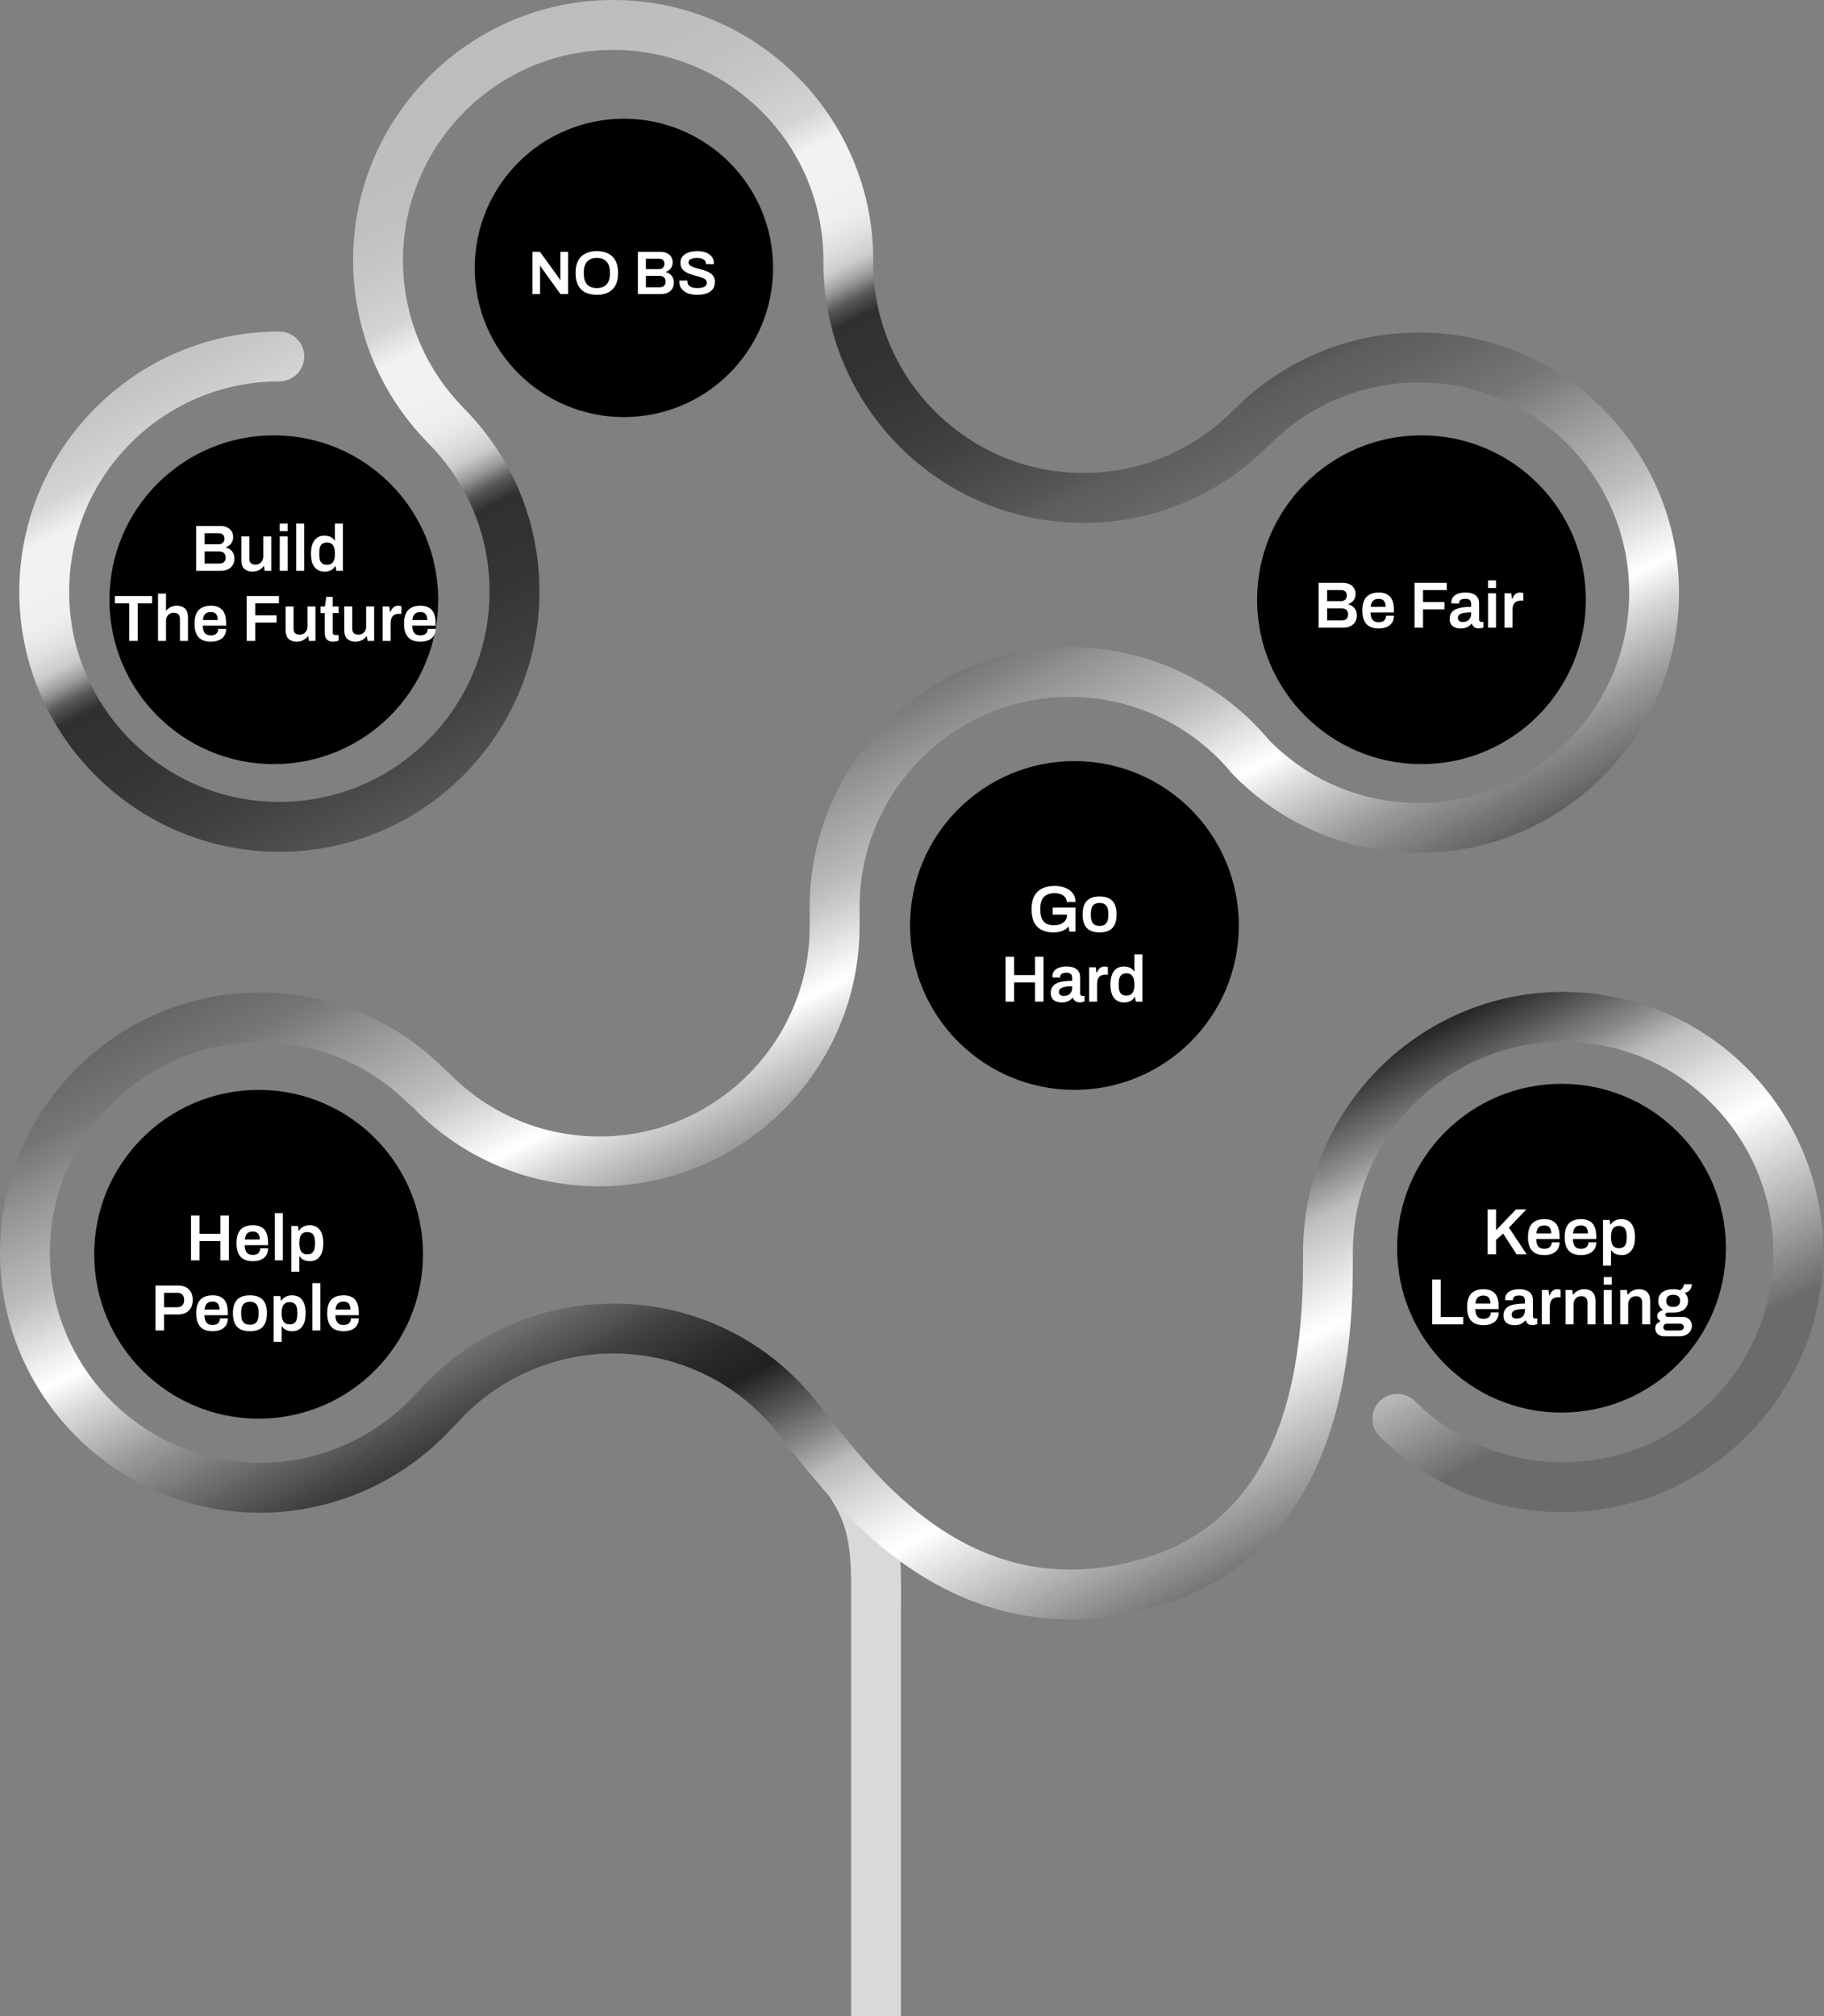 <svg xmlns="http://www.w3.org/2000/svg" width="703" height="777" viewBox="0 0 703 777" fill="none"><rect x="0" y="0" width="703" height="777" fill="#808080" stroke="none"/><path d="M347.254 777.001H328.039V618.798C328.179 598.177 327.866 588.548 319.052 575.797L334.856 564.871C347.489 583.153 347.388 598.134 347.249 618.866V777.001H347.254Z" fill="#D9D9D9"></path><path d="M236.334 6.585C287.966 6.585 329.981 48.612 329.981 100.254V101.248C329.981 149.567 369.272 188.868 417.584 188.868C441.138 188.868 463.266 179.636 479.837 162.896L479.963 162.774L482.509 160.396L482.542 160.364C499.96 143.863 522.813 134.754 546.888 134.754C598.52 134.754 640.535 176.78 640.535 228.422C640.535 280.064 598.515 322.091 546.888 322.091C521.504 322.091 497.786 312.126 480.015 293.993L479.733 293.685L478.287 291.981L478.221 291.905C461.571 272.9 437.55 261.999 412.305 261.999C363.993 261.999 324.702 301.301 324.702 349.619V356.946C324.702 408.593 282.682 450.615 231.055 450.615C205.773 450.615 182.132 440.723 164.385 422.729L164.24 422.582L164.086 422.444L161.89 420.481C145.387 404.125 123.48 395.106 100.237 395.106C51.926 395.106 12.635 434.408 12.635 482.727C12.635 531.045 51.925 570.347 100.237 570.347C124.674 570.347 148.159 560.032 164.716 542.043L164.896 541.85L166.682 540.032L166.776 539.937L166.867 539.836C184.604 520.224 209.917 508.983 236.338 508.982C265.815 508.982 292.946 522.419 310.845 545.895V545.896L310.946 546.028L311.892 547.58L312.178 548.051L312.538 548.467C313.297 549.342 314.1 550.298 314.965 551.344L317.763 554.759C335.832 576.918 372.433 622.366 434.287 609.113C459.24 603.768 478.184 590.807 490.693 569.943C503.045 549.344 508.794 521.599 508.794 487.094V482.525C508.794 430.879 550.814 388.857 602.441 388.856C654.069 388.856 696.089 430.884 696.089 482.525C696.089 534.167 654.069 576.193 602.441 576.193C577.906 576.193 554.815 566.823 537.242 549.764L536.41 548.945C535.224 547.764 535.222 545.851 536.396 544.671C537.577 543.484 539.487 543.483 540.667 544.656L540.669 544.657C557.188 561.086 579.143 570.145 602.438 570.145C650.749 570.144 690.04 530.844 690.04 482.525C690.04 434.207 650.749 394.906 602.438 394.905C554.126 394.905 514.834 434.207 514.834 482.525V487.094C514.834 519.324 510.028 544.493 500.53 564.422C487.588 591.574 465.911 608.523 435.549 615.026C427.763 616.693 420.132 617.519 412.67 617.519H411.043C392.351 617.219 374.44 611.725 357.463 600.924L356.632 600.391C336.642 587.442 322.689 570.393 313.068 558.596C310.979 556.031 309.064 553.685 307.475 551.881L307.467 551.872L307.458 551.863L307.287 551.671L306.128 549.764L305.938 549.449L305.713 549.158C288.986 527.487 263.703 515.04 236.334 515.04C211.58 515.04 187.887 525.58 171.291 543.966L171.119 544.147L169.246 546.055L169.173 546.13L169.102 546.206C151.416 565.395 126.314 576.405 100.232 576.405C48.6 576.405 6.585 534.378 6.585 482.736C6.585 431.094 48.605 389.067 100.232 389.067C125.081 389.067 148.443 398.675 166.098 416.149L166.212 416.262L166.331 416.369L168.624 418.427C185.213 435.282 207.402 444.576 231.05 444.576C279.361 444.576 318.652 405.274 318.652 356.956V349.629C318.652 297.982 360.672 255.96 412.3 255.96C439.295 255.96 464.979 267.616 482.78 287.949L484.181 289.596L484.338 289.779L484.507 289.951C501.091 306.773 523.253 316.052 546.888 316.052C595.2 316.052 634.491 276.75 634.491 228.432C634.491 180.113 595.199 140.812 546.888 140.812C524.384 140.812 502.977 149.342 486.65 164.814L484.227 167.078L484.135 167.163L484.047 167.253C466.324 185.115 442.749 194.931 417.584 194.931C365.952 194.931 323.937 152.905 323.937 101.263V100.268C323.936 51.949 284.645 12.649 236.334 12.648C188.022 12.648 148.731 51.949 148.73 100.268C148.73 122.498 157.071 143.708 172.214 159.968V159.969L173.853 161.747L173.938 161.841L174.028 161.931C191.64 179.617 201.325 203.061 201.325 228.033C201.325 279.68 159.305 321.701 107.678 321.701C56.05 321.701 14.022 279.665 14.021 228.023C14.021 176.382 56.041 134.355 107.668 134.354C109.338 134.354 110.69 135.705 110.69 137.379C110.69 139.053 109.338 140.403 107.668 140.403C59.356 140.404 20.065 179.705 20.065 228.023C20.066 276.342 59.356 315.643 107.668 315.644C155.98 315.644 195.271 276.342 195.271 228.023C195.271 204.64 186.158 182.618 169.627 166.081L169.487 165.936L167.798 164.102L167.784 164.086L167.771 164.071C151.601 146.723 142.677 124.055 142.677 100.259L142.685 99.05C143.339 47.957 185.105 6.585 236.334 6.585Z" fill="#282828"></path><path d="M236.334 6.585C287.966 6.585 329.981 48.612 329.981 100.254V101.248C329.981 149.567 369.272 188.868 417.584 188.868C441.138 188.868 463.266 179.636 479.837 162.896L479.963 162.774L482.509 160.396L482.542 160.364C499.96 143.863 522.813 134.754 546.888 134.754C598.52 134.754 640.535 176.78 640.535 228.422C640.535 280.064 598.515 322.091 546.888 322.091C521.504 322.091 497.786 312.126 480.015 293.993L479.733 293.685L478.287 291.981L478.221 291.905C461.571 272.9 437.55 261.999 412.305 261.999C363.993 261.999 324.702 301.301 324.702 349.619V356.946C324.702 408.593 282.682 450.615 231.055 450.615C205.773 450.615 182.132 440.723 164.385 422.729L164.24 422.582L164.086 422.444L161.89 420.481C145.387 404.125 123.48 395.106 100.237 395.106C51.926 395.106 12.635 434.408 12.635 482.727C12.635 531.045 51.925 570.347 100.237 570.347C124.674 570.347 148.159 560.032 164.716 542.043L164.896 541.85L166.682 540.032L166.776 539.937L166.867 539.836C184.604 520.224 209.917 508.983 236.338 508.982C265.815 508.982 292.946 522.419 310.845 545.895V545.896L310.946 546.028L311.892 547.58L312.178 548.051L312.538 548.467C313.297 549.342 314.1 550.298 314.965 551.344L317.763 554.759C335.832 576.918 372.433 622.366 434.287 609.113C459.24 603.768 478.184 590.807 490.693 569.943C503.045 549.344 508.794 521.599 508.794 487.094V482.525C508.794 430.879 550.814 388.857 602.441 388.856C654.069 388.856 696.089 430.884 696.089 482.525C696.089 534.167 654.069 576.193 602.441 576.193C577.906 576.193 554.815 566.823 537.242 549.764L536.41 548.945C535.224 547.764 535.222 545.851 536.396 544.671C537.577 543.484 539.487 543.483 540.667 544.656L540.669 544.657C557.188 561.086 579.143 570.145 602.438 570.145C650.749 570.144 690.04 530.844 690.04 482.525C690.04 434.207 650.749 394.906 602.438 394.905C554.126 394.905 514.834 434.207 514.834 482.525V487.094C514.834 519.324 510.028 544.493 500.53 564.422C487.588 591.574 465.911 608.523 435.549 615.026C427.763 616.693 420.132 617.519 412.67 617.519H411.043C392.351 617.219 374.44 611.725 357.463 600.924L356.632 600.391C336.642 587.442 322.689 570.393 313.068 558.596C310.979 556.031 309.064 553.685 307.475 551.881L307.467 551.872L307.458 551.863L307.287 551.671L306.128 549.764L305.938 549.449L305.713 549.158C288.986 527.487 263.703 515.04 236.334 515.04C211.58 515.04 187.887 525.58 171.291 543.966L171.119 544.147L169.246 546.055L169.173 546.13L169.102 546.206C151.416 565.395 126.314 576.405 100.232 576.405C48.6 576.405 6.585 534.378 6.585 482.736C6.585 431.094 48.605 389.067 100.232 389.067C125.081 389.067 148.443 398.675 166.098 416.149L166.212 416.262L166.331 416.369L168.624 418.427C185.213 435.282 207.402 444.576 231.05 444.576C279.361 444.576 318.652 405.274 318.652 356.956V349.629C318.652 297.982 360.672 255.96 412.3 255.96C439.295 255.96 464.979 267.616 482.78 287.949L484.181 289.596L484.338 289.779L484.507 289.951C501.091 306.773 523.253 316.052 546.888 316.052C595.2 316.052 634.491 276.75 634.491 228.432C634.491 180.113 595.199 140.812 546.888 140.812C524.384 140.812 502.977 149.342 486.65 164.814L484.227 167.078L484.135 167.163L484.047 167.253C466.324 185.115 442.749 194.931 417.584 194.931C365.952 194.931 323.937 152.905 323.937 101.263V100.268C323.936 51.949 284.645 12.649 236.334 12.648C188.022 12.648 148.731 51.949 148.73 100.268C148.73 122.498 157.071 143.708 172.214 159.968V159.969L173.853 161.747L173.938 161.841L174.028 161.931C191.64 179.617 201.325 203.061 201.325 228.033C201.325 279.68 159.305 321.701 107.678 321.701C56.05 321.701 14.022 279.665 14.021 228.023C14.021 176.382 56.041 134.355 107.668 134.354C109.338 134.354 110.69 135.705 110.69 137.379C110.69 139.053 109.338 140.403 107.668 140.403C59.356 140.404 20.065 179.705 20.065 228.023C20.066 276.342 59.356 315.643 107.668 315.644C155.98 315.644 195.271 276.342 195.271 228.023C195.271 204.64 186.158 182.618 169.627 166.081L169.487 165.936L167.798 164.102L167.784 164.086L167.771 164.071C151.601 146.723 142.677 124.055 142.677 100.259L142.685 99.05C143.339 47.957 185.105 6.585 236.334 6.585Z" stroke="url(#paint0_linear_1220_1216)" stroke-width="13.17" style="mix-blend-mode:overlay"></path><circle cx="240.462" cy="103.249" r="57.491" fill="black"></circle><circle cx="547.862" cy="231.136" r="63.357" fill="black"></circle><circle cx="601.833" cy="481.045" r="63.357" fill="black"></circle><circle cx="105.535" cy="231.136" r="63.357" fill="black"></circle><circle cx="414.107" cy="356.677" r="63.357" fill="black"></circle><circle cx="99.669" cy="483.392" r="63.357" fill="black"></circle><path d="M205.194 113.342V97.078H208.134L215.08 106.68C215.159 106.775 215.254 106.909 215.365 107.083C215.475 107.241 215.578 107.399 215.673 107.557C215.768 107.715 215.831 107.842 215.862 107.936H215.981C215.981 107.715 215.981 107.502 215.981 107.296C215.981 107.091 215.981 106.885 215.981 106.68V97.078H218.945V113.342H216.028L209.058 103.669C208.932 103.479 208.782 103.25 208.608 102.981C208.45 102.697 208.339 102.499 208.276 102.389H208.157C208.157 102.594 208.157 102.807 208.157 103.029C208.157 103.234 208.157 103.448 208.157 103.669V113.342H205.194ZM230.026 113.626C228.335 113.626 226.873 113.326 225.64 112.725C224.407 112.109 223.459 111.176 222.795 109.928C222.147 108.679 221.823 107.107 221.823 105.21C221.823 103.297 222.147 101.725 222.795 100.492C223.459 99.243 224.407 98.319 225.64 97.718C226.873 97.102 228.335 96.793 230.026 96.793C231.733 96.793 233.195 97.102 234.412 97.718C235.645 98.319 236.586 99.243 237.234 100.492C237.897 101.725 238.229 103.297 238.229 105.21C238.229 107.107 237.897 108.679 237.234 109.928C236.586 111.176 235.645 112.109 234.412 112.725C233.195 113.326 231.733 113.626 230.026 113.626ZM230.026 111.018C230.848 111.018 231.567 110.9 232.184 110.663C232.816 110.426 233.345 110.078 233.772 109.62C234.199 109.145 234.523 108.569 234.744 107.889C234.965 107.193 235.076 106.395 235.076 105.494V104.973C235.076 104.056 234.965 103.25 234.744 102.555C234.523 101.859 234.199 101.282 233.772 100.824C233.345 100.35 232.816 99.994 232.184 99.757C231.567 99.52 230.848 99.401 230.026 99.401C229.204 99.401 228.477 99.52 227.845 99.757C227.229 99.994 226.707 100.35 226.28 100.824C225.854 101.282 225.53 101.859 225.308 102.555C225.103 103.25 225 104.056 225 104.973V105.494C225 106.395 225.103 107.193 225.308 107.889C225.53 108.569 225.854 109.145 226.28 109.62C226.707 110.078 227.229 110.426 227.845 110.663C228.477 110.9 229.204 111.018 230.026 111.018ZM245.85 113.342V97.078H254.716C255.586 97.078 256.36 97.244 257.04 97.576C257.735 97.908 258.281 98.374 258.676 98.975C259.071 99.575 259.268 100.279 259.268 101.085C259.268 101.701 259.15 102.262 258.913 102.768C258.676 103.274 258.352 103.7 257.941 104.048C257.546 104.38 257.095 104.633 256.589 104.807V104.902C257.19 105.028 257.727 105.273 258.202 105.637C258.676 105.984 259.047 106.435 259.316 106.988C259.585 107.525 259.719 108.15 259.719 108.861C259.719 109.873 259.49 110.71 259.031 111.374C258.589 112.038 257.988 112.536 257.23 112.868C256.487 113.184 255.649 113.342 254.716 113.342H245.85ZM248.932 110.71H254.313C254.961 110.71 255.491 110.536 255.902 110.189C256.329 109.825 256.542 109.264 256.542 108.505C256.542 108.063 256.455 107.676 256.281 107.344C256.107 107.012 255.839 106.759 255.475 106.585C255.127 106.395 254.677 106.3 254.124 106.3H248.932V110.71ZM248.932 103.716H253.91C254.385 103.716 254.78 103.629 255.096 103.455C255.428 103.282 255.673 103.045 255.831 102.744C256.005 102.444 256.092 102.112 256.092 101.749C256.092 101.053 255.902 100.539 255.523 100.207C255.159 99.876 254.677 99.71 254.076 99.71H248.932V103.716ZM268.658 113.626C267.757 113.626 266.896 113.531 266.074 113.342C265.252 113.136 264.525 112.828 263.893 112.417C263.261 111.99 262.763 111.469 262.399 110.852C262.036 110.22 261.854 109.477 261.854 108.624C261.854 108.529 261.854 108.434 261.854 108.339C261.87 108.245 261.878 108.173 261.878 108.126H264.983C264.983 108.158 264.975 108.221 264.96 108.316C264.96 108.395 264.96 108.466 264.96 108.529C264.96 109.051 265.11 109.501 265.41 109.88C265.71 110.244 266.145 110.528 266.714 110.734C267.283 110.924 267.955 111.018 268.729 111.018C269.251 111.018 269.709 110.987 270.104 110.924C270.515 110.86 270.863 110.773 271.147 110.663C271.448 110.536 271.693 110.394 271.882 110.236C272.072 110.062 272.206 109.873 272.285 109.667C272.38 109.462 272.428 109.24 272.428 109.003C272.428 108.545 272.285 108.166 272.001 107.865C271.716 107.565 271.329 107.312 270.839 107.107C270.365 106.901 269.82 106.719 269.203 106.561C268.603 106.387 267.978 106.214 267.33 106.04C266.698 105.866 266.074 105.66 265.458 105.423C264.857 105.17 264.312 104.87 263.822 104.522C263.348 104.175 262.968 103.74 262.684 103.218C262.399 102.681 262.257 102.041 262.257 101.298C262.257 100.539 262.415 99.876 262.731 99.307C263.063 98.738 263.521 98.271 264.106 97.908C264.707 97.528 265.402 97.252 266.192 97.078C266.983 96.888 267.844 96.793 268.777 96.793C269.646 96.793 270.46 96.888 271.219 97.078C271.993 97.252 272.673 97.536 273.258 97.931C273.842 98.311 274.301 98.801 274.633 99.401C274.964 99.986 275.13 100.69 275.13 101.511V101.796H272.072V101.559C272.072 101.1 271.93 100.713 271.645 100.397C271.377 100.081 270.989 99.836 270.484 99.662C269.994 99.488 269.417 99.401 268.753 99.401C268.042 99.401 267.433 99.472 266.927 99.615C266.422 99.741 266.034 99.939 265.766 100.207C265.497 100.46 265.363 100.776 265.363 101.156C265.363 101.551 265.505 101.883 265.789 102.152C266.074 102.42 266.453 102.649 266.927 102.839C267.417 103.029 267.963 103.203 268.563 103.361C269.18 103.519 269.804 103.693 270.436 103.882C271.084 104.056 271.709 104.262 272.309 104.499C272.926 104.736 273.471 105.036 273.945 105.4C274.435 105.747 274.822 106.182 275.107 106.704C275.391 107.225 275.533 107.849 275.533 108.576C275.533 109.793 275.233 110.773 274.633 111.516C274.048 112.259 273.234 112.797 272.191 113.128C271.163 113.46 269.986 113.626 268.658 113.626Z" fill="white"></path><path d="M508.21 241.912V224.619H517.638C518.563 224.619 519.386 224.795 520.109 225.148C520.848 225.501 521.428 225.997 521.848 226.635C522.268 227.274 522.479 228.022 522.479 228.879C522.479 229.535 522.352 230.131 522.1 230.669C521.848 231.207 521.504 231.66 521.067 232.03C520.647 232.383 520.168 232.652 519.63 232.837V232.938C520.269 233.072 520.84 233.333 521.344 233.719C521.848 234.089 522.243 234.568 522.529 235.156C522.815 235.728 522.957 236.391 522.957 237.148C522.957 238.223 522.714 239.114 522.226 239.82C521.756 240.526 521.117 241.055 520.311 241.408C519.521 241.744 518.63 241.912 517.638 241.912H508.21ZM511.487 239.114H517.21C517.899 239.114 518.462 238.929 518.899 238.559C519.353 238.173 519.579 237.576 519.579 236.769C519.579 236.299 519.487 235.887 519.302 235.534C519.117 235.181 518.832 234.912 518.445 234.728C518.075 234.526 517.596 234.425 517.008 234.425H511.487V239.114ZM511.487 231.677H516.781C517.285 231.677 517.706 231.585 518.042 231.4C518.395 231.215 518.655 230.963 518.823 230.644C519.008 230.324 519.101 229.971 519.101 229.585C519.101 228.845 518.899 228.299 518.495 227.946C518.109 227.593 517.596 227.417 516.958 227.417H511.487V231.677ZM531.429 242.215C530.017 242.215 528.841 241.971 527.9 241.484C526.959 240.979 526.253 240.215 525.782 239.19C525.312 238.164 525.076 236.862 525.076 235.282C525.076 233.686 525.312 232.383 525.782 231.375C526.253 230.35 526.959 229.593 527.9 229.106C528.841 228.602 530.017 228.35 531.429 228.35C532.706 228.35 533.774 228.593 534.631 229.081C535.505 229.551 536.16 230.282 536.597 231.274C537.034 232.265 537.252 233.551 537.252 235.131V236.038H528.228C528.261 236.862 528.387 237.559 528.606 238.131C528.824 238.685 529.16 239.106 529.614 239.391C530.085 239.66 530.698 239.795 531.454 239.795C531.841 239.795 532.202 239.744 532.538 239.643C532.874 239.542 533.169 239.391 533.421 239.19C533.673 238.971 533.866 238.702 534 238.383C534.152 238.064 534.227 237.694 534.227 237.274H537.252C537.252 238.114 537.101 238.845 536.799 239.467C536.513 240.089 536.101 240.601 535.563 241.005C535.042 241.408 534.429 241.71 533.723 241.912C533.017 242.114 532.253 242.215 531.429 242.215ZM528.278 233.87H534.051C534.051 233.316 533.984 232.845 533.849 232.459C533.732 232.072 533.555 231.753 533.32 231.501C533.101 231.249 532.832 231.072 532.513 230.971C532.194 230.854 531.832 230.795 531.429 230.795C530.774 230.795 530.219 230.904 529.765 231.123C529.328 231.341 528.992 231.677 528.757 232.131C528.522 232.585 528.362 233.165 528.278 233.87ZM545.187 241.912V224.619H557.615V227.417H548.464V232.055H556.707V234.854H548.464V241.912H545.187ZM562.911 242.215C562.541 242.215 562.113 242.164 561.625 242.063C561.155 241.979 560.693 241.811 560.239 241.559C559.802 241.307 559.441 240.937 559.155 240.45C558.869 239.946 558.726 239.29 558.726 238.484C558.726 237.576 558.928 236.828 559.331 236.24C559.735 235.635 560.298 235.165 561.02 234.828C561.76 234.475 562.634 234.232 563.642 234.097C564.667 233.946 565.785 233.87 566.995 233.87V232.786C566.995 232.4 566.936 232.055 566.819 231.753C566.701 231.45 566.482 231.215 566.163 231.047C565.861 230.862 565.398 230.77 564.777 230.77C564.155 230.77 563.667 230.845 563.315 230.997C562.962 231.148 562.718 231.333 562.583 231.551C562.449 231.77 562.382 231.997 562.382 232.232V232.585H559.407C559.39 232.501 559.382 232.417 559.382 232.333C559.382 232.249 559.382 232.148 559.382 232.03C559.382 231.274 559.609 230.618 560.063 230.064C560.516 229.509 561.147 229.089 561.953 228.803C562.76 228.501 563.693 228.35 564.751 228.35C565.961 228.35 566.953 228.518 567.726 228.854C568.516 229.19 569.104 229.669 569.491 230.291C569.877 230.913 570.071 231.669 570.071 232.56V238.811C570.071 239.131 570.163 239.358 570.348 239.492C570.533 239.626 570.734 239.694 570.953 239.694H571.76V241.811C571.591 241.878 571.348 241.954 571.028 242.038C570.709 242.139 570.314 242.189 569.844 242.189C569.407 242.189 569.012 242.114 568.659 241.963C568.323 241.828 568.037 241.626 567.802 241.358C567.566 241.089 567.398 240.769 567.298 240.4H567.146C566.861 240.752 566.516 241.072 566.113 241.358C565.726 241.626 565.264 241.836 564.726 241.988C564.205 242.139 563.6 242.215 562.911 242.215ZM563.844 239.694C564.348 239.694 564.793 239.618 565.18 239.467C565.583 239.316 565.911 239.106 566.163 238.837C566.432 238.568 566.634 238.24 566.768 237.853C566.919 237.467 566.995 237.047 566.995 236.593V235.988C566.071 235.988 565.214 236.047 564.424 236.164C563.651 236.282 563.029 236.501 562.558 236.82C562.104 237.139 561.878 237.593 561.878 238.181C561.878 238.484 561.945 238.753 562.079 238.988C562.231 239.206 562.449 239.383 562.735 239.517C563.037 239.635 563.407 239.694 563.844 239.694ZM573.516 226.61V223.686H576.591V226.61H573.516ZM573.516 241.912V228.652H576.591V241.912H573.516ZM579.867 241.912V228.652H582.438L582.691 230.745H582.867C583.035 230.324 583.237 229.938 583.472 229.585C583.724 229.215 584.043 228.921 584.43 228.703C584.817 228.467 585.287 228.35 585.842 228.35C586.111 228.35 586.354 228.375 586.573 228.425C586.808 228.476 586.984 228.526 587.102 228.577V231.476H586.169C585.648 231.476 585.186 231.551 584.783 231.702C584.38 231.837 584.035 232.055 583.749 232.358C583.48 232.66 583.279 233.039 583.144 233.492C583.01 233.946 582.943 234.475 582.943 235.08V241.912H579.867Z" fill="white"></path><path d="M573.326 483.406V466.113H576.603V474.129L584.267 466.113H588.275L581.569 473.121L588.401 483.406H584.519L579.351 475.415L576.603 477.835V483.406H573.326ZM595.265 483.709C593.853 483.709 592.677 483.465 591.736 482.978C590.794 482.474 590.089 481.709 589.618 480.684C589.147 479.659 588.912 478.356 588.912 476.776C588.912 475.18 589.147 473.877 589.618 472.869C590.089 471.844 590.794 471.087 591.736 470.6C592.677 470.096 593.853 469.844 595.265 469.844C596.542 469.844 597.609 470.088 598.466 470.575C599.34 471.045 599.996 471.777 600.433 472.768C600.87 473.76 601.088 475.045 601.088 476.625V477.533H592.063C592.097 478.356 592.223 479.053 592.441 479.625C592.66 480.18 592.996 480.6 593.45 480.885C593.92 481.154 594.534 481.289 595.29 481.289C595.677 481.289 596.038 481.238 596.374 481.137C596.71 481.037 597.004 480.885 597.256 480.684C597.508 480.465 597.702 480.196 597.836 479.877C597.987 479.558 598.063 479.188 598.063 478.768H601.088C601.088 479.608 600.937 480.339 600.634 480.961C600.349 481.583 599.937 482.095 599.399 482.499C598.878 482.902 598.265 483.205 597.559 483.406C596.853 483.608 596.088 483.709 595.265 483.709ZM592.114 475.365H597.887C597.887 474.81 597.819 474.339 597.685 473.953C597.567 473.566 597.391 473.247 597.156 472.995C596.937 472.743 596.668 472.566 596.349 472.466C596.03 472.348 595.668 472.289 595.265 472.289C594.609 472.289 594.055 472.398 593.601 472.617C593.164 472.835 592.828 473.171 592.593 473.625C592.357 474.079 592.198 474.659 592.114 475.365ZM609.396 483.709C607.984 483.709 606.808 483.465 605.866 482.978C604.925 482.474 604.219 481.709 603.749 480.684C603.278 479.659 603.043 478.356 603.043 476.776C603.043 475.18 603.278 473.877 603.749 472.869C604.219 471.844 604.925 471.087 605.866 470.6C606.808 470.096 607.984 469.844 609.396 469.844C610.673 469.844 611.74 470.088 612.597 470.575C613.471 471.045 614.127 471.777 614.564 472.768C615 473.76 615.219 475.045 615.219 476.625V477.533H606.194C606.228 478.356 606.354 479.053 606.572 479.625C606.791 480.18 607.127 480.6 607.581 480.885C608.051 481.154 608.665 481.289 609.421 481.289C609.807 481.289 610.169 481.238 610.505 481.137C610.841 481.037 611.135 480.885 611.387 480.684C611.639 480.465 611.833 480.196 611.967 479.877C612.118 479.558 612.194 479.188 612.194 478.768H615.219C615.219 479.608 615.068 480.339 614.765 480.961C614.479 481.583 614.068 482.095 613.53 482.499C613.009 482.902 612.396 483.205 611.69 483.406C610.984 483.608 610.219 483.709 609.396 483.709ZM606.245 475.365H612.017C612.017 474.81 611.95 474.339 611.816 473.953C611.698 473.566 611.522 473.247 611.286 472.995C611.068 472.743 610.799 472.566 610.48 472.466C610.16 472.348 609.799 472.289 609.396 472.289C608.74 472.289 608.186 472.398 607.732 472.617C607.295 472.835 606.959 473.171 606.724 473.625C606.488 474.079 606.329 474.659 606.245 475.365ZM617.829 487.767V470.146H620.375L620.627 471.911H620.804C621.241 471.222 621.812 470.709 622.518 470.373C623.224 470.02 624.005 469.844 624.863 469.844C625.955 469.844 626.888 470.088 627.661 470.575C628.451 471.062 629.056 471.819 629.476 472.844C629.913 473.869 630.131 475.188 630.131 476.801C630.131 478.381 629.913 479.684 629.476 480.709C629.039 481.734 628.434 482.49 627.661 482.978C626.904 483.465 626.031 483.709 625.039 483.709C624.434 483.709 623.879 483.642 623.375 483.507C622.871 483.373 622.426 483.171 622.039 482.902C621.653 482.616 621.325 482.272 621.056 481.869H620.905V487.767H617.829ZM623.905 481.062C624.661 481.062 625.258 480.919 625.694 480.633C626.148 480.331 626.468 479.877 626.652 479.272C626.854 478.667 626.955 477.902 626.955 476.978V476.625C626.955 475.684 626.854 474.911 626.652 474.306C626.468 473.684 626.148 473.23 625.694 472.945C625.258 472.642 624.661 472.491 623.905 472.491C623.216 472.491 622.644 472.65 622.19 472.97C621.753 473.289 621.426 473.76 621.207 474.381C621.006 474.986 620.905 475.734 620.905 476.625V476.928C620.905 477.583 620.964 478.171 621.081 478.692C621.199 479.196 621.375 479.625 621.611 479.978C621.863 480.331 622.174 480.6 622.543 480.785C622.93 480.969 623.384 481.062 623.905 481.062ZM552.007 510.406V493.113H555.284V507.558H563.956V510.406H552.007ZM571.804 510.709C570.392 510.709 569.216 510.465 568.275 509.978C567.333 509.474 566.628 508.709 566.157 507.684C565.686 506.659 565.451 505.356 565.451 503.776C565.451 502.18 565.686 500.877 566.157 499.869C566.628 498.844 567.333 498.087 568.275 497.6C569.216 497.096 570.392 496.844 571.804 496.844C573.081 496.844 574.148 497.088 575.005 497.575C575.879 498.045 576.535 498.777 576.972 499.768C577.409 500.76 577.627 502.045 577.627 503.625V504.533H568.602C568.636 505.356 568.762 506.053 568.98 506.625C569.199 507.18 569.535 507.6 569.989 507.885C570.459 508.154 571.073 508.289 571.829 508.289C572.216 508.289 572.577 508.238 572.913 508.137C573.249 508.037 573.543 507.885 573.795 507.684C574.047 507.465 574.241 507.196 574.375 506.877C574.526 506.558 574.602 506.188 574.602 505.768H577.627C577.627 506.608 577.476 507.339 577.173 507.961C576.888 508.583 576.476 509.095 575.938 509.499C575.417 509.902 574.804 510.205 574.098 510.406C573.392 510.608 572.627 510.709 571.804 510.709ZM568.653 502.365H574.425C574.425 501.81 574.358 501.339 574.224 500.953C574.106 500.566 573.93 500.247 573.694 499.995C573.476 499.743 573.207 499.566 572.888 499.466C572.568 499.348 572.207 499.289 571.804 499.289C571.148 499.289 570.594 499.398 570.14 499.617C569.703 499.835 569.367 500.171 569.132 500.625C568.896 501.079 568.737 501.659 568.653 502.365ZM583.641 510.709C583.271 510.709 582.842 510.658 582.355 510.558C581.884 510.473 581.422 510.305 580.968 510.053C580.531 509.801 580.17 509.432 579.884 508.944C579.599 508.44 579.456 507.785 579.456 506.978C579.456 506.07 579.658 505.322 580.061 504.734C580.464 504.129 581.027 503.659 581.75 503.323C582.489 502.97 583.363 502.726 584.372 502.591C585.397 502.44 586.514 502.365 587.724 502.365V501.281C587.724 500.894 587.666 500.55 587.548 500.247C587.43 499.945 587.212 499.709 586.893 499.541C586.59 499.356 586.128 499.264 585.506 499.264C584.884 499.264 584.397 499.34 584.044 499.491C583.691 499.642 583.447 499.827 583.313 500.045C583.178 500.264 583.111 500.491 583.111 500.726V501.079H580.137C580.12 500.995 580.111 500.911 580.111 500.827C580.111 500.743 580.111 500.642 580.111 500.524C580.111 499.768 580.338 499.113 580.792 498.558C581.246 498.003 581.876 497.583 582.683 497.298C583.489 496.995 584.422 496.844 585.481 496.844C586.691 496.844 587.682 497.012 588.455 497.348C589.245 497.684 589.834 498.163 590.22 498.785C590.607 499.407 590.8 500.163 590.8 501.054V507.306C590.8 507.625 590.892 507.852 591.077 507.986C591.262 508.121 591.464 508.188 591.682 508.188H592.489V510.305C592.321 510.373 592.077 510.448 591.758 510.532C591.439 510.633 591.044 510.684 590.573 510.684C590.136 510.684 589.741 510.608 589.388 510.457C589.052 510.322 588.766 510.121 588.531 509.852C588.296 509.583 588.128 509.263 588.027 508.894H587.876C587.59 509.247 587.245 509.566 586.842 509.852C586.456 510.121 585.993 510.331 585.456 510.482C584.935 510.633 584.33 510.709 583.641 510.709ZM584.573 508.188C585.077 508.188 585.523 508.112 585.909 507.961C586.313 507.81 586.64 507.6 586.893 507.331C587.161 507.062 587.363 506.734 587.498 506.348C587.649 505.961 587.724 505.541 587.724 505.087V504.482C586.8 504.482 585.943 504.541 585.153 504.659C584.38 504.776 583.758 504.995 583.288 505.314C582.834 505.633 582.607 506.087 582.607 506.675C582.607 506.978 582.674 507.247 582.809 507.482C582.96 507.7 583.178 507.877 583.464 508.011C583.767 508.129 584.136 508.188 584.573 508.188ZM594.245 510.406V497.146H596.816L597.068 499.239H597.245C597.413 498.819 597.615 498.432 597.85 498.079C598.102 497.709 598.421 497.415 598.808 497.197C599.194 496.961 599.665 496.844 600.22 496.844C600.488 496.844 600.732 496.869 600.951 496.919C601.186 496.97 601.362 497.02 601.48 497.071V499.97H600.547C600.026 499.97 599.564 500.045 599.161 500.197C598.757 500.331 598.413 500.55 598.127 500.852C597.858 501.155 597.657 501.533 597.522 501.986C597.388 502.44 597.321 502.97 597.321 503.575V510.406H594.245ZM603.378 510.406V497.146H605.95L606.202 498.911H606.378C606.681 498.508 607.034 498.155 607.437 497.852C607.857 497.533 608.328 497.289 608.849 497.121C609.387 496.936 609.975 496.844 610.613 496.844C611.454 496.844 612.193 496.995 612.832 497.298C613.487 497.6 614 498.087 614.37 498.76C614.739 499.432 614.924 500.331 614.924 501.457V510.406H611.823V502.012C611.823 501.541 611.765 501.155 611.647 500.852C611.546 500.533 611.386 500.281 611.168 500.096C610.966 499.894 610.714 499.751 610.412 499.667C610.109 499.583 609.773 499.541 609.403 499.541C608.849 499.541 608.345 499.676 607.891 499.945C607.454 500.213 607.101 500.583 606.832 501.054C606.58 501.524 606.454 502.07 606.454 502.692V510.406H603.378ZM618.1 495.104V492.18H621.176V495.104H618.1ZM618.1 510.406V497.146H621.176V510.406H618.1ZM624.452 510.406V497.146H627.023L627.275 498.911H627.451C627.754 498.508 628.107 498.155 628.51 497.852C628.93 497.533 629.401 497.289 629.922 497.121C630.46 496.936 631.048 496.844 631.687 496.844C632.527 496.844 633.266 496.995 633.905 497.298C634.56 497.6 635.073 498.087 635.443 498.76C635.812 499.432 635.997 500.331 635.997 501.457V510.406H632.897V502.012C632.897 501.541 632.838 501.155 632.72 500.852C632.619 500.533 632.46 500.281 632.241 500.096C632.039 499.894 631.787 499.751 631.485 499.667C631.182 499.583 630.846 499.541 630.476 499.541C629.922 499.541 629.418 499.676 628.964 499.945C628.527 500.213 628.174 500.583 627.905 501.054C627.653 501.524 627.527 502.07 627.527 502.692V510.406H624.452ZM641.366 514.994C640.778 514.994 640.224 514.877 639.703 514.641C639.182 514.406 638.761 514.053 638.442 513.583C638.123 513.129 637.963 512.566 637.963 511.894C637.963 511.154 638.173 510.574 638.593 510.154C639.03 509.717 639.509 509.389 640.03 509.171C639.644 508.969 639.324 508.7 639.072 508.364C638.837 508.028 638.719 507.625 638.719 507.154C638.719 506.516 638.955 506.011 639.425 505.642C639.896 505.255 640.434 505.003 641.039 504.885C640.417 504.499 639.938 504.003 639.602 503.398C639.282 502.793 639.123 502.104 639.123 501.331C639.123 500.407 639.341 499.617 639.778 498.961C640.232 498.289 640.887 497.768 641.744 497.398C642.602 497.029 643.635 496.844 644.845 496.844C645.333 496.844 645.803 496.877 646.257 496.945C646.711 497.012 647.122 497.113 647.492 497.247C648.08 496.894 648.484 496.499 648.702 496.062C648.921 495.609 649.038 495.239 649.055 494.953H652.055C652.055 495.541 651.937 496.062 651.702 496.516C651.484 496.97 651.173 497.348 650.769 497.651C650.366 497.936 649.879 498.146 649.307 498.281C649.727 498.65 650.047 499.096 650.265 499.617C650.484 500.138 650.593 500.709 650.593 501.331C650.593 502.255 650.374 503.054 649.937 503.726C649.517 504.398 648.887 504.919 648.047 505.289C647.223 505.659 646.206 505.843 644.996 505.843H642.955C642.602 505.843 642.324 505.919 642.123 506.07C641.938 506.222 641.845 506.432 641.845 506.701C641.845 506.919 641.929 507.112 642.097 507.28C642.282 507.448 642.534 507.532 642.854 507.532H648.652C649.643 507.532 650.458 507.86 651.097 508.516C651.752 509.154 652.08 509.978 652.08 510.986C652.08 511.742 651.879 512.423 651.475 513.028C651.089 513.633 650.542 514.112 649.837 514.465C649.131 514.818 648.307 514.994 647.366 514.994H641.366ZM642.476 512.776H647.341C647.66 512.776 647.937 512.717 648.173 512.599C648.425 512.499 648.618 512.347 648.753 512.146C648.904 511.944 648.979 511.717 648.979 511.465C648.979 511.028 648.837 510.7 648.551 510.482C648.282 510.263 647.946 510.154 647.543 510.154H642.476C642.072 510.154 641.736 510.272 641.467 510.507C641.198 510.759 641.064 511.078 641.064 511.465C641.064 511.852 641.19 512.162 641.442 512.398C641.711 512.65 642.055 512.776 642.476 512.776ZM644.87 503.675C645.761 503.675 646.425 503.474 646.862 503.07C647.316 502.65 647.543 502.07 647.543 501.331C647.543 500.592 647.316 500.02 646.862 499.617C646.425 499.213 645.761 499.012 644.87 499.012C643.98 499.012 643.307 499.213 642.854 499.617C642.417 500.02 642.198 500.592 642.198 501.331C642.198 501.818 642.291 502.239 642.476 502.591C642.677 502.944 642.971 503.213 643.358 503.398C643.761 503.583 644.265 503.675 644.87 503.675Z" fill="white"></path><path d="M75.597 220V202.707H85.026C85.95 202.707 86.773 202.883 87.496 203.236C88.236 203.589 88.815 204.085 89.236 204.723C89.656 205.362 89.866 206.11 89.866 206.967C89.866 207.622 89.74 208.219 89.488 208.757C89.236 209.295 88.891 209.748 88.454 210.118C88.034 210.471 87.555 210.74 87.017 210.925V211.026C87.656 211.16 88.227 211.421 88.731 211.807C89.236 212.177 89.63 212.656 89.916 213.244C90.202 213.815 90.345 214.479 90.345 215.236C90.345 216.311 90.101 217.202 89.614 217.908C89.143 218.614 88.504 219.143 87.698 219.496C86.908 219.832 86.017 220 85.026 220H75.597ZM78.875 217.202H84.597C85.286 217.202 85.849 217.017 86.286 216.647C86.74 216.261 86.967 215.664 86.967 214.857C86.967 214.387 86.874 213.975 86.689 213.622C86.504 213.269 86.219 213 85.832 212.815C85.463 212.614 84.984 212.513 84.395 212.513H78.875V217.202ZM78.875 209.765H84.168C84.673 209.765 85.093 209.673 85.429 209.488C85.782 209.303 86.042 209.051 86.21 208.732C86.395 208.412 86.488 208.059 86.488 207.673C86.488 206.933 86.286 206.387 85.883 206.034C85.496 205.681 84.984 205.505 84.345 205.505H78.875V209.765ZM97.329 220.303C96.052 220.303 95.01 219.958 94.203 219.269C93.413 218.563 93.018 217.37 93.018 215.689V206.74H96.094V215.135C96.094 215.605 96.144 216 96.245 216.319C96.363 216.622 96.522 216.874 96.724 217.076C96.942 217.261 97.203 217.395 97.505 217.479C97.808 217.563 98.144 217.605 98.514 217.605C99.068 217.605 99.564 217.471 100.001 217.202C100.455 216.933 100.808 216.563 101.06 216.093C101.329 215.605 101.463 215.059 101.463 214.454V206.74H104.539V220H101.993L101.741 218.235H101.564C101.262 218.639 100.9 219 100.48 219.319C100.077 219.622 99.606 219.857 99.068 220.025C98.547 220.21 97.968 220.303 97.329 220.303ZM107.816 204.698V201.774H110.892V204.698H107.816ZM107.816 220V206.74H110.892V220H107.816ZM114.168 220V201.774H117.243V220H114.168ZM125.132 220.303C124.057 220.303 123.124 220.059 122.334 219.571C121.544 219.084 120.931 218.328 120.494 217.303C120.074 216.277 119.864 214.958 119.864 213.345C119.864 211.748 120.082 210.446 120.519 209.437C120.956 208.412 121.561 207.656 122.334 207.169C123.107 206.681 123.981 206.438 124.956 206.438C125.561 206.438 126.115 206.505 126.62 206.639C127.124 206.774 127.569 206.984 127.956 207.269C128.342 207.538 128.67 207.874 128.939 208.278H129.09V201.774H132.166V220H129.62L129.367 218.235H129.191C128.771 218.924 128.199 219.445 127.477 219.798C126.771 220.134 125.989 220.303 125.132 220.303ZM126.09 217.656C126.796 217.656 127.368 217.496 127.804 217.177C128.241 216.857 128.561 216.395 128.762 215.79C128.981 215.185 129.09 214.446 129.09 213.572V213.244C129.09 212.589 129.031 212 128.914 211.479C128.796 210.958 128.611 210.521 128.359 210.168C128.124 209.816 127.813 209.547 127.426 209.362C127.057 209.177 126.611 209.085 126.09 209.085C125.334 209.085 124.729 209.236 124.275 209.538C123.838 209.824 123.519 210.278 123.317 210.9C123.132 211.505 123.04 212.278 123.04 213.219V213.572C123.04 214.496 123.132 215.261 123.317 215.866C123.519 216.471 123.838 216.925 124.275 217.227C124.729 217.513 125.334 217.656 126.09 217.656ZM49.811 247V232.53H44.29V229.707H58.634V232.53H53.088V247H49.811ZM60.906 247V228.774H63.982V235.253H64.158C64.444 234.9 64.78 234.589 65.166 234.32C65.553 234.051 65.99 233.841 66.477 233.69C66.982 233.522 67.536 233.438 68.141 233.438C68.981 233.438 69.721 233.589 70.36 233.891C71.015 234.194 71.528 234.681 71.897 235.353C72.267 236.026 72.452 236.925 72.452 238.051V247H69.351V238.605C69.351 238.135 69.292 237.748 69.175 237.446C69.074 237.126 68.914 236.874 68.696 236.69C68.494 236.488 68.242 236.345 67.939 236.261C67.637 236.177 67.301 236.135 66.931 236.135C66.377 236.135 65.872 236.269 65.419 236.538C64.982 236.807 64.629 237.177 64.36 237.647C64.108 238.118 63.982 238.664 63.982 239.286V247H60.906ZM81.325 247.303C79.913 247.303 78.737 247.059 77.796 246.571C76.855 246.067 76.149 245.303 75.678 244.277C75.208 243.252 74.972 241.95 74.972 240.37C74.972 238.773 75.208 237.471 75.678 236.463C76.149 235.437 76.855 234.681 77.796 234.194C78.737 233.69 79.913 233.438 81.325 233.438C82.602 233.438 83.669 233.681 84.527 234.169C85.4 234.639 86.056 235.37 86.493 236.362C86.93 237.353 87.148 238.639 87.148 240.219V241.126H78.124C78.157 241.95 78.283 242.647 78.502 243.219C78.72 243.773 79.056 244.193 79.51 244.479C79.981 244.748 80.594 244.882 81.35 244.882C81.737 244.882 82.098 244.832 82.434 244.731C82.77 244.63 83.064 244.479 83.317 244.277C83.569 244.059 83.762 243.79 83.896 243.471C84.048 243.151 84.123 242.782 84.123 242.362H87.148C87.148 243.202 86.997 243.933 86.695 244.555C86.409 245.177 85.997 245.689 85.459 246.092C84.938 246.496 84.325 246.798 83.619 247C82.913 247.202 82.149 247.303 81.325 247.303ZM78.174 238.958H83.947C83.947 238.404 83.88 237.933 83.745 237.547C83.627 237.16 83.451 236.841 83.216 236.589C82.997 236.337 82.728 236.16 82.409 236.059C82.09 235.942 81.728 235.883 81.325 235.883C80.67 235.883 80.115 235.992 79.661 236.211C79.224 236.429 78.888 236.765 78.653 237.219C78.418 237.673 78.258 238.252 78.174 238.958ZM95.083 247V229.707H107.511V232.505H98.36V237.143H106.603V239.941H98.36V247H95.083ZM114.377 247.303C113.1 247.303 112.058 246.958 111.251 246.269C110.461 245.563 110.066 244.37 110.066 242.689V233.74H113.142V242.135C113.142 242.605 113.192 243 113.293 243.319C113.411 243.622 113.57 243.874 113.772 244.076C113.99 244.261 114.251 244.395 114.553 244.479C114.856 244.563 115.192 244.605 115.562 244.605C116.116 244.605 116.612 244.471 117.049 244.202C117.503 243.933 117.856 243.563 118.108 243.093C118.377 242.605 118.511 242.059 118.511 241.454V233.74H121.587V247H119.041L118.789 245.235H118.612C118.31 245.639 117.948 246 117.528 246.319C117.125 246.622 116.654 246.857 116.116 247.025C115.595 247.21 115.016 247.303 114.377 247.303ZM128.368 247.303C127.545 247.303 126.898 247.143 126.427 246.824C125.957 246.487 125.62 246.067 125.419 245.563C125.234 245.042 125.141 244.513 125.141 243.975V236.261H123.553V233.74H125.217L125.772 230.034H128.217V233.74H130.511V236.261H128.217V243.672C128.217 244.025 128.309 244.303 128.494 244.504C128.679 244.689 128.956 244.782 129.326 244.782H130.511V246.899C130.343 246.966 130.133 247.025 129.881 247.076C129.645 247.143 129.393 247.193 129.124 247.227C128.856 247.277 128.603 247.303 128.368 247.303ZM137.001 247.303C135.724 247.303 134.682 246.958 133.875 246.269C133.085 245.563 132.69 244.37 132.69 242.689V233.74H135.766V242.135C135.766 242.605 135.816 243 135.917 243.319C136.035 243.622 136.194 243.874 136.396 244.076C136.615 244.261 136.875 244.395 137.178 244.479C137.48 244.563 137.816 244.605 138.186 244.605C138.741 244.605 139.236 244.471 139.673 244.202C140.127 243.933 140.48 243.563 140.732 243.093C141.001 242.605 141.135 242.059 141.135 241.454V233.74H144.211V247H141.665L141.413 245.235H141.236C140.934 245.639 140.572 246 140.152 246.319C139.749 246.622 139.278 246.857 138.741 247.025C138.22 247.21 137.64 247.303 137.001 247.303ZM147.488 247V233.74H150.06L150.312 235.832H150.488C150.656 235.412 150.858 235.026 151.093 234.673C151.345 234.303 151.665 234.009 152.051 233.79C152.438 233.555 152.908 233.438 153.463 233.438C153.732 233.438 153.975 233.463 154.194 233.513C154.429 233.564 154.606 233.614 154.723 233.664V236.563H153.79C153.269 236.563 152.807 236.639 152.404 236.79C152.001 236.925 151.656 237.143 151.37 237.446C151.102 237.748 150.9 238.126 150.765 238.58C150.631 239.034 150.564 239.563 150.564 240.168V247H147.488ZM162.073 247.303C160.661 247.303 159.484 247.059 158.543 246.571C157.602 246.067 156.896 245.303 156.426 244.277C155.955 243.252 155.72 241.95 155.72 240.37C155.72 238.773 155.955 237.471 156.426 236.463C156.896 235.437 157.602 234.681 158.543 234.194C159.484 233.69 160.661 233.438 162.073 233.438C163.35 233.438 164.417 233.681 165.274 234.169C166.148 234.639 166.803 235.37 167.24 236.362C167.677 237.353 167.896 238.639 167.896 240.219V241.126H158.871C158.905 241.95 159.031 242.647 159.249 243.219C159.468 243.773 159.804 244.193 160.258 244.479C160.728 244.748 161.342 244.882 162.098 244.882C162.484 244.882 162.846 244.832 163.182 244.731C163.518 244.63 163.812 244.479 164.064 244.277C164.316 244.059 164.509 243.79 164.644 243.471C164.795 243.151 164.871 242.782 164.871 242.362H167.896C167.896 243.202 167.745 243.933 167.442 244.555C167.156 245.177 166.745 245.689 166.207 246.092C165.686 246.496 165.072 246.798 164.367 247C163.661 247.202 162.896 247.303 162.073 247.303ZM158.921 238.958H164.694C164.694 238.404 164.627 237.933 164.493 237.547C164.375 237.16 164.199 236.841 163.963 236.589C163.745 236.337 163.476 236.16 163.157 236.059C162.837 235.942 162.476 235.883 162.073 235.883C161.417 235.883 160.863 235.992 160.409 236.211C159.972 236.429 159.636 236.765 159.4 237.219C159.165 237.673 159.006 238.252 158.921 238.958Z" fill="white"></path><path d="M406.028 359.342C403.356 359.342 401.28 358.627 399.801 357.199C398.322 355.753 397.583 353.485 397.583 350.392C397.583 348.359 397.927 346.687 398.616 345.376C399.322 344.048 400.331 343.065 401.641 342.426C402.969 341.771 404.557 341.443 406.406 341.443C407.515 341.443 408.557 341.569 409.532 341.821C410.507 342.073 411.364 342.46 412.103 342.981C412.859 343.485 413.448 344.124 413.868 344.897C414.288 345.67 414.498 346.586 414.498 347.645H411.12C411.12 347.09 410.994 346.603 410.742 346.182C410.507 345.746 410.17 345.384 409.733 345.098C409.313 344.796 408.826 344.578 408.271 344.443C407.717 344.292 407.129 344.216 406.507 344.216C405.582 344.216 404.767 344.342 404.061 344.594C403.372 344.83 402.793 345.199 402.322 345.704C401.868 346.191 401.524 346.804 401.288 347.544C401.07 348.283 400.961 349.149 400.961 350.14V350.67C400.961 352.031 401.154 353.149 401.541 354.022C401.927 354.896 402.507 355.543 403.28 355.964C404.07 356.367 405.045 356.569 406.204 356.569C407.196 356.569 408.061 356.417 408.801 356.115C409.557 355.812 410.145 355.375 410.565 354.804C411.002 354.216 411.221 353.501 411.221 352.661V352.485H405.7V349.762H414.498V359.039H412.154L411.876 357.123C411.372 357.627 410.834 358.048 410.263 358.384C409.691 358.703 409.061 358.938 408.372 359.089C407.683 359.258 406.902 359.342 406.028 359.342ZM423.799 359.342C422.353 359.342 421.143 359.098 420.169 358.611C419.194 358.106 418.463 357.342 417.975 356.316C417.488 355.291 417.244 353.989 417.244 352.409C417.244 350.813 417.488 349.51 417.975 348.502C418.463 347.477 419.194 346.72 420.169 346.233C421.143 345.729 422.353 345.477 423.799 345.477C425.261 345.477 426.471 345.729 427.429 346.233C428.404 346.72 429.135 347.477 429.622 348.502C430.109 349.51 430.353 350.813 430.353 352.409C430.353 353.989 430.109 355.291 429.622 356.316C429.135 357.342 428.404 358.106 427.429 358.611C426.471 359.098 425.261 359.342 423.799 359.342ZM423.799 356.821C424.605 356.821 425.252 356.669 425.74 356.367C426.244 356.048 426.605 355.577 426.824 354.955C427.059 354.317 427.177 353.527 427.177 352.586V352.233C427.177 351.292 427.059 350.51 426.824 349.888C426.605 349.25 426.244 348.779 425.74 348.476C425.252 348.157 424.605 347.998 423.799 347.998C422.992 347.998 422.337 348.157 421.832 348.476C421.345 348.779 420.984 349.25 420.748 349.888C420.53 350.51 420.421 351.292 420.421 352.233V352.586C420.421 353.527 420.53 354.317 420.748 354.955C420.984 355.577 421.345 356.048 421.832 356.367C422.337 356.669 422.992 356.821 423.799 356.821ZM387.564 386.039V368.746H390.842V375.779H398.908V368.746H402.186V386.039H398.908V378.602H390.842V386.039H387.564ZM409.154 386.342C408.784 386.342 408.356 386.291 407.868 386.19C407.398 386.106 406.936 385.938 406.482 385.686C406.045 385.434 405.684 385.064 405.398 384.577C405.112 384.073 404.969 383.417 404.969 382.611C404.969 381.703 405.171 380.955 405.574 380.367C405.978 379.762 406.541 379.291 407.263 378.955C408.003 378.602 408.877 378.359 409.885 378.224C410.91 378.073 412.028 377.997 413.238 377.997V376.913C413.238 376.527 413.179 376.182 413.061 375.88C412.944 375.577 412.725 375.342 412.406 375.174C412.103 374.989 411.641 374.897 411.019 374.897C410.398 374.897 409.91 374.972 409.557 375.124C409.204 375.275 408.961 375.46 408.826 375.678C408.692 375.897 408.625 376.124 408.625 376.359V376.712H405.65C405.633 376.628 405.625 376.544 405.625 376.46C405.625 376.376 405.625 376.275 405.625 376.157C405.625 375.401 405.852 374.745 406.305 374.191C406.759 373.636 407.389 373.216 408.196 372.93C409.003 372.628 409.935 372.477 410.994 372.477C412.204 372.477 413.196 372.645 413.969 372.981C414.759 373.317 415.347 373.796 415.734 374.418C416.12 375.04 416.313 375.796 416.313 376.687V382.938C416.313 383.258 416.406 383.485 416.591 383.619C416.775 383.753 416.977 383.821 417.196 383.821H418.002V385.938C417.834 386.005 417.591 386.081 417.271 386.165C416.952 386.266 416.557 386.316 416.086 386.316C415.649 386.316 415.255 386.241 414.902 386.089C414.566 385.955 414.28 385.753 414.045 385.484C413.809 385.216 413.641 384.896 413.54 384.527H413.389C413.103 384.879 412.759 385.199 412.356 385.484C411.969 385.753 411.507 385.963 410.969 386.115C410.448 386.266 409.843 386.342 409.154 386.342ZM410.087 383.821C410.591 383.821 411.036 383.745 411.423 383.594C411.826 383.443 412.154 383.232 412.406 382.964C412.675 382.695 412.877 382.367 413.011 381.98C413.162 381.594 413.238 381.174 413.238 380.72V380.115C412.314 380.115 411.456 380.174 410.667 380.291C409.893 380.409 409.272 380.628 408.801 380.947C408.347 381.266 408.12 381.72 408.12 382.308C408.12 382.611 408.188 382.88 408.322 383.115C408.473 383.333 408.692 383.51 408.978 383.644C409.28 383.762 409.65 383.821 410.087 383.821ZM419.758 386.039V372.779H422.33L422.582 374.871H422.758C422.926 374.451 423.128 374.065 423.363 373.712C423.615 373.342 423.935 373.048 424.321 372.83C424.708 372.594 425.178 372.477 425.733 372.477C426.002 372.477 426.246 372.502 426.464 372.552C426.699 372.603 426.876 372.653 426.993 372.704V375.603H426.061C425.54 375.603 425.078 375.678 424.674 375.829C424.271 375.964 423.926 376.182 423.641 376.485C423.372 376.787 423.17 377.166 423.036 377.619C422.901 378.073 422.834 378.602 422.834 379.207V386.039H419.758ZM433.259 386.342C432.183 386.342 431.251 386.098 430.461 385.611C429.671 385.123 429.057 384.367 428.62 383.342C428.2 382.317 427.99 380.997 427.99 379.384C427.99 377.787 428.209 376.485 428.646 375.476C429.083 374.451 429.688 373.695 430.461 373.208C431.234 372.72 432.108 372.477 433.082 372.477C433.687 372.477 434.242 372.544 434.746 372.678C435.25 372.813 435.696 373.023 436.082 373.309C436.469 373.577 436.797 373.914 437.065 374.317H437.217V367.813H440.292V386.039H437.746L437.494 384.274H437.318C436.897 384.963 436.326 385.484 435.603 385.837C434.897 386.174 434.116 386.342 433.259 386.342ZM434.217 383.695C434.923 383.695 435.494 383.535 435.931 383.216C436.368 382.896 436.687 382.434 436.889 381.829C437.107 381.224 437.217 380.485 437.217 379.611V379.283C437.217 378.628 437.158 378.039 437.04 377.518C436.923 376.997 436.738 376.56 436.486 376.208C436.25 375.855 435.939 375.586 435.553 375.401C435.183 375.216 434.738 375.124 434.217 375.124C433.461 375.124 432.856 375.275 432.402 375.577C431.965 375.863 431.646 376.317 431.444 376.939C431.259 377.544 431.167 378.317 431.167 379.258V379.611C431.167 380.535 431.259 381.3 431.444 381.905C431.646 382.51 431.965 382.964 432.402 383.266C432.856 383.552 433.461 383.695 434.217 383.695Z" fill="white"></path><path d="M73.618 485.752V468.459H76.896V475.492H84.962V468.459H88.24V485.752H84.962V478.315H76.896V485.752H73.618ZM97.502 486.054C96.09 486.054 94.914 485.811 93.973 485.323C93.031 484.819 92.326 484.055 91.855 483.029C91.385 482.004 91.149 480.702 91.149 479.122C91.149 477.525 91.385 476.223 91.855 475.215C92.326 474.189 93.031 473.433 93.973 472.946C94.914 472.442 96.09 472.19 97.502 472.19C98.779 472.19 99.846 472.433 100.703 472.921C101.577 473.391 102.233 474.122 102.67 475.114C103.107 476.105 103.325 477.391 103.325 478.971V479.878H94.3C94.334 480.702 94.46 481.399 94.678 481.971C94.897 482.525 95.233 482.945 95.687 483.231C96.157 483.5 96.771 483.634 97.527 483.634C97.914 483.634 98.275 483.584 98.611 483.483C98.947 483.382 99.241 483.231 99.493 483.029C99.746 482.811 99.939 482.542 100.073 482.223C100.225 481.903 100.3 481.534 100.3 481.114H103.325C103.325 481.954 103.174 482.685 102.871 483.307C102.586 483.929 102.174 484.441 101.636 484.844C101.115 485.248 100.502 485.55 99.796 485.752C99.09 485.954 98.325 486.054 97.502 486.054ZM94.351 477.71H100.124C100.124 477.156 100.056 476.685 99.922 476.299C99.804 475.912 99.628 475.593 99.393 475.341C99.174 475.089 98.905 474.912 98.586 474.811C98.267 474.694 97.905 474.635 97.502 474.635C96.847 474.635 96.292 474.744 95.838 474.963C95.401 475.181 95.065 475.517 94.83 475.971C94.594 476.425 94.435 477.004 94.351 477.71ZM105.936 485.752V467.526H109.011V485.752H105.936ZM112.287 490.113V472.492H114.833L115.085 474.257H115.262C115.699 473.568 116.27 473.055 116.976 472.719C117.682 472.366 118.463 472.19 119.32 472.19C120.413 472.19 121.345 472.433 122.119 472.921C122.908 473.408 123.513 474.164 123.934 475.189C124.371 476.215 124.589 477.534 124.589 479.147C124.589 480.727 124.371 482.029 123.934 483.055C123.497 484.08 122.892 484.836 122.119 485.323C121.362 485.811 120.488 486.054 119.497 486.054C118.892 486.054 118.337 485.987 117.833 485.853C117.329 485.718 116.883 485.517 116.497 485.248C116.11 484.962 115.783 484.618 115.514 484.214H115.363V490.113H112.287ZM118.362 483.408C119.119 483.408 119.715 483.265 120.152 482.979C120.606 482.676 120.925 482.223 121.11 481.618C121.312 481.013 121.413 480.248 121.413 479.324V478.971C121.413 478.03 121.312 477.257 121.11 476.652C120.925 476.03 120.606 475.576 120.152 475.29C119.715 474.988 119.119 474.836 118.362 474.836C117.673 474.836 117.102 474.996 116.648 475.315C116.211 475.635 115.883 476.105 115.665 476.727C115.463 477.332 115.363 478.08 115.363 478.971V479.273C115.363 479.929 115.421 480.517 115.539 481.038C115.657 481.542 115.833 481.971 116.068 482.324C116.32 482.676 116.631 482.945 117.001 483.13C117.388 483.315 117.841 483.408 118.362 483.408ZM59.931 512.752V495.459H68.603C69.88 495.459 70.93 495.685 71.754 496.139C72.594 496.593 73.224 497.232 73.644 498.055C74.064 498.879 74.275 499.862 74.275 501.005C74.275 502.131 74.056 503.114 73.619 503.954C73.182 504.794 72.527 505.45 71.653 505.92C70.796 506.374 69.72 506.601 68.426 506.601H63.208V512.752H59.931ZM63.208 503.803H68.325C69.166 503.803 69.813 503.559 70.266 503.072C70.737 502.568 70.972 501.878 70.972 501.005C70.972 500.416 70.871 499.921 70.67 499.517C70.468 499.114 70.174 498.803 69.787 498.585C69.401 498.366 68.913 498.257 68.325 498.257H63.208V503.803ZM81.993 513.054C80.581 513.054 79.404 512.811 78.463 512.323C77.522 511.819 76.816 511.055 76.346 510.029C75.875 509.004 75.64 507.702 75.64 506.122C75.64 504.525 75.875 503.223 76.346 502.215C76.816 501.189 77.522 500.433 78.463 499.946C79.404 499.442 80.581 499.19 81.993 499.19C83.27 499.19 84.337 499.433 85.194 499.921C86.068 500.391 86.723 501.122 87.16 502.114C87.597 503.105 87.816 504.391 87.816 505.971V506.878H78.791C78.825 507.702 78.951 508.399 79.169 508.971C79.388 509.525 79.724 509.945 80.177 510.231C80.648 510.5 81.261 510.634 82.018 510.634C82.404 510.634 82.766 510.584 83.102 510.483C83.438 510.382 83.732 510.231 83.984 510.029C84.236 509.811 84.429 509.542 84.564 509.223C84.715 508.903 84.791 508.534 84.791 508.114H87.816C87.816 508.954 87.665 509.685 87.362 510.307C87.076 510.929 86.665 511.441 86.127 511.844C85.606 512.248 84.992 512.55 84.287 512.752C83.581 512.954 82.816 513.054 81.993 513.054ZM78.841 504.71H84.614C84.614 504.156 84.547 503.685 84.413 503.299C84.295 502.912 84.118 502.593 83.883 502.341C83.665 502.089 83.396 501.912 83.076 501.811C82.757 501.694 82.396 501.635 81.993 501.635C81.337 501.635 80.782 501.744 80.329 501.963C79.892 502.181 79.556 502.517 79.32 502.971C79.085 503.425 78.925 504.004 78.841 504.71ZM96.325 513.054C94.88 513.054 93.67 512.811 92.695 512.323C91.72 511.819 90.989 511.055 90.502 510.029C90.014 509.004 89.771 507.702 89.771 506.122C89.771 504.525 90.014 503.223 90.502 502.215C90.989 501.189 91.72 500.433 92.695 499.946C93.67 499.442 94.88 499.19 96.325 499.19C97.787 499.19 98.997 499.442 99.955 499.946C100.93 500.433 101.661 501.189 102.148 502.215C102.636 503.223 102.879 504.525 102.879 506.122C102.879 507.702 102.636 509.004 102.148 510.029C101.661 511.055 100.93 511.819 99.955 512.323C98.997 512.811 97.787 513.054 96.325 513.054ZM96.325 510.534C97.132 510.534 97.779 510.382 98.266 510.08C98.77 509.76 99.132 509.29 99.35 508.668C99.585 508.029 99.703 507.24 99.703 506.298V505.946C99.703 505.004 99.585 504.223 99.35 503.601C99.132 502.962 98.77 502.492 98.266 502.189C97.779 501.87 97.132 501.71 96.325 501.71C95.518 501.71 94.863 501.87 94.359 502.189C93.871 502.492 93.51 502.962 93.275 503.601C93.056 504.223 92.947 505.004 92.947 505.946V506.298C92.947 507.24 93.056 508.029 93.275 508.668C93.51 509.29 93.871 509.76 94.359 510.08C94.863 510.382 95.518 510.534 96.325 510.534ZM105.492 517.113V499.492H108.039L108.291 501.257H108.467C108.904 500.568 109.475 500.055 110.181 499.719C110.887 499.366 111.669 499.19 112.526 499.19C113.618 499.19 114.551 499.433 115.324 499.921C116.114 500.408 116.719 501.164 117.139 502.189C117.576 503.215 117.794 504.534 117.794 506.147C117.794 507.727 117.576 509.029 117.139 510.055C116.702 511.08 116.097 511.836 115.324 512.323C114.568 512.811 113.694 513.054 112.702 513.054C112.097 513.054 111.543 512.987 111.038 512.853C110.534 512.718 110.089 512.517 109.702 512.248C109.316 511.962 108.988 511.618 108.719 511.214H108.568V517.113H105.492ZM111.568 510.408C112.324 510.408 112.921 510.265 113.358 509.979C113.811 509.676 114.131 509.223 114.316 508.618C114.517 508.013 114.618 507.248 114.618 506.324V505.971C114.618 505.03 114.517 504.257 114.316 503.652C114.131 503.03 113.811 502.576 113.358 502.29C112.921 501.988 112.324 501.836 111.568 501.836C110.879 501.836 110.307 501.996 109.854 502.315C109.417 502.635 109.089 503.105 108.87 503.727C108.669 504.332 108.568 505.08 108.568 505.971V506.273C108.568 506.929 108.627 507.517 108.744 508.038C108.862 508.542 109.038 508.971 109.274 509.324C109.526 509.676 109.837 509.945 110.206 510.13C110.593 510.315 111.047 510.408 111.568 510.408ZM120.411 512.752V494.526H123.486V512.752H120.411ZM132.46 513.054C131.048 513.054 129.872 512.811 128.93 512.323C127.989 511.819 127.283 511.055 126.813 510.029C126.342 509.004 126.107 507.702 126.107 506.122C126.107 504.525 126.342 503.223 126.813 502.215C127.283 501.189 127.989 500.433 128.93 499.946C129.872 499.442 131.048 499.19 132.46 499.19C133.737 499.19 134.804 499.433 135.661 499.921C136.535 500.391 137.191 501.122 137.628 502.114C138.064 503.105 138.283 504.391 138.283 505.971V506.878H129.258C129.292 507.702 129.418 508.399 129.636 508.971C129.855 509.525 130.191 509.945 130.645 510.231C131.115 510.5 131.729 510.634 132.485 510.634C132.871 510.634 133.233 510.584 133.569 510.483C133.905 510.382 134.199 510.231 134.451 510.029C134.703 509.811 134.897 509.542 135.031 509.223C135.182 508.903 135.258 508.534 135.258 508.114H138.283C138.283 508.954 138.132 509.685 137.829 510.307C137.544 510.929 137.132 511.441 136.594 511.844C136.073 512.248 135.46 512.55 134.754 512.752C134.048 512.954 133.283 513.054 132.46 513.054ZM129.309 504.71H135.081C135.081 504.156 135.014 503.685 134.88 503.299C134.762 502.912 134.586 502.593 134.35 502.341C134.132 502.089 133.863 501.912 133.544 501.811C133.224 501.694 132.863 501.635 132.46 501.635C131.804 501.635 131.25 501.744 130.796 501.963C130.359 502.181 130.023 502.517 129.788 502.971C129.552 503.425 129.393 504.004 129.309 504.71Z" fill="white"></path><defs><linearGradient id="paint0_linear_1220_1216" x1="170.45" y1="33.786" x2="471.757" y2="621.34" gradientUnits="userSpaceOnUse"><stop stop-color="#BDBDBD"></stop><stop offset="0.05" stop-color="#BFBFBF"></stop><stop offset="0.08" stop-color="#C7C7C7"></stop><stop offset="0.11" stop-color="#D4D4D4"></stop><stop offset="0.13" stop-color="#F2F2F2"></stop><stop offset="0.17" stop-color="#F0F0F0"></stop><stop offset="0.18" stop-color="#E9E9E9"></stop><stop offset="0.19" stop-color="#DDDDDD"></stop><stop offset="0.2" stop-color="#CCCCCC"></stop><stop offset="0.21" stop-color="#9B9B9B"></stop><stop offset="0.22" stop-color="#565656"></stop><stop offset="0.23" stop-color="#303030"></stop><stop offset="0.27" stop-color="#343434"></stop><stop offset="0.32" stop-color="#404041"></stop><stop offset="0.37" stop-color="#555557"></stop><stop offset="0.38" stop-color="#5D5D5F"></stop><stop offset="0.4" stop-color="#636365"></stop><stop offset="0.44" stop-color="#767677"></stop><stop offset="0.47" stop-color="#949495"></stop><stop offset="0.52" stop-color="#BEBEBF"></stop><stop offset="0.56" stop-color="#F3F3F4"></stop><stop offset="0.57" stop-color="white"></stop><stop offset="0.59" stop-color="#D9D9D9"></stop><stop offset="0.63" stop-color="#989898"></stop><stop offset="0.67" stop-color="#656565"></stop><stop offset="0.7" stop-color="#404040"></stop><stop offset="0.73" stop-color="#292929"></stop><stop offset="0.75" stop-color="#212121"></stop><stop offset="0.77" stop-color="#4A4A4A"></stop><stop offset="0.8" stop-color="#8A8A8A"></stop><stop offset="0.82" stop-color="#BCBCBC"></stop><stop offset="0.85" stop-color="#E0E0E0"></stop><stop offset="0.87" stop-color="#F6F6F6"></stop><stop offset="0.88" stop-color="white"></stop><stop offset="0.99" stop-color="#6B6B6B"></stop></linearGradient></defs></svg>